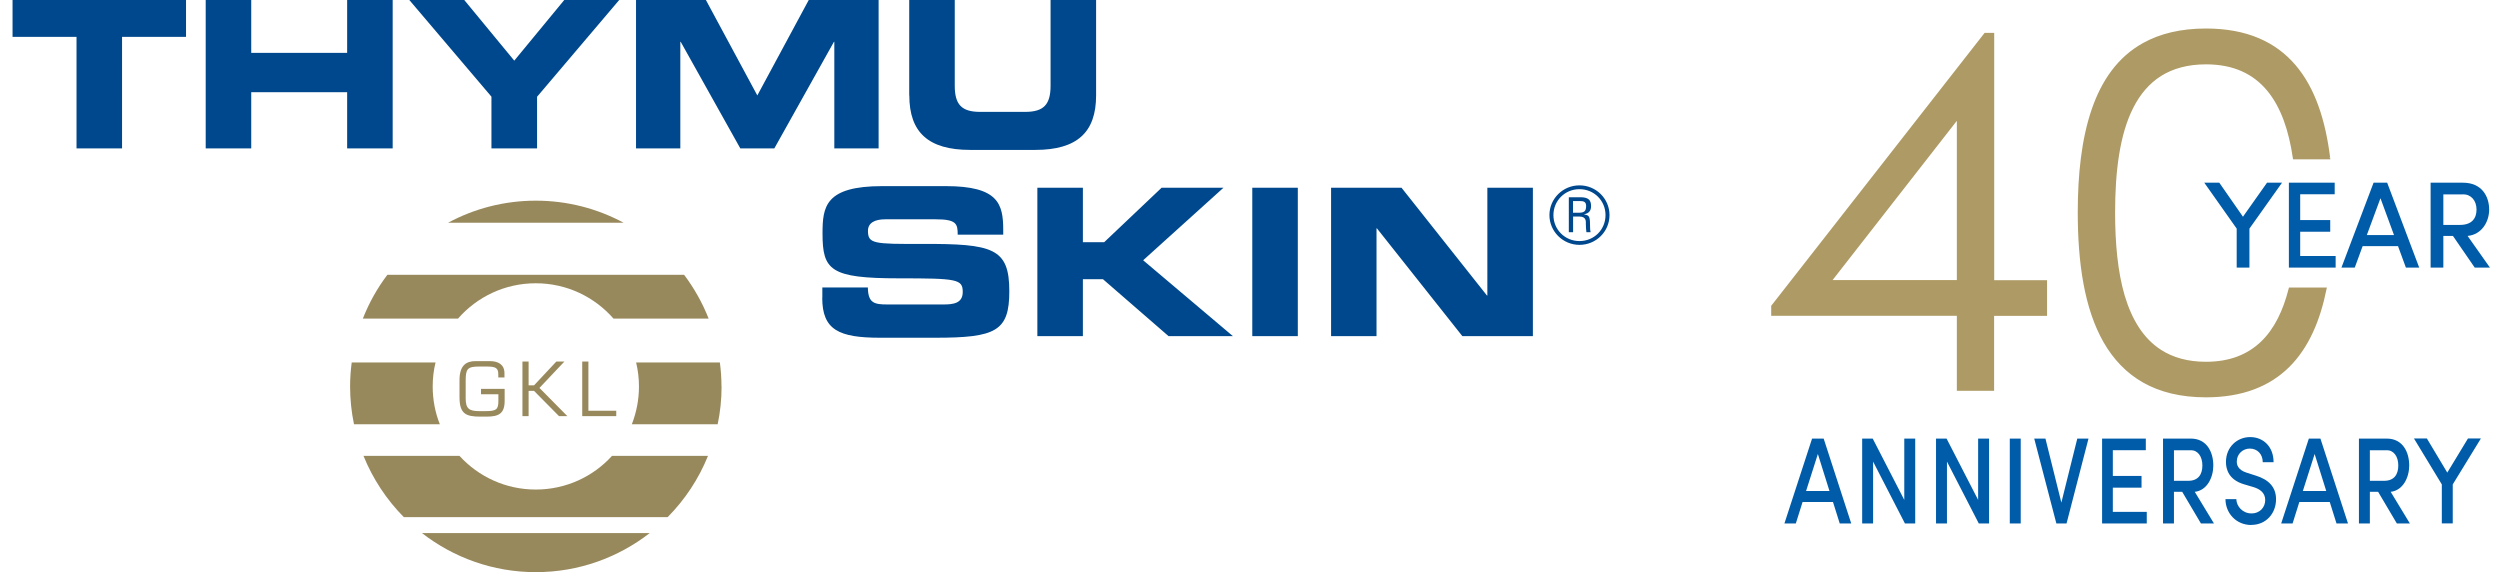 <?xml version="1.0" encoding="UTF-8"?>
<svg id="Layer_1" xmlns="http://www.w3.org/2000/svg" xmlns:xlink="http://www.w3.org/1999/xlink" viewBox="0 0 263 60.19">
  <defs>
    <style>
      .cls-1 {
        fill: none;
      }

      .cls-2 {
        fill: #98895d;
      }

      .cls-3 {
        clip-path: url(#clippath-1);
      }

      .cls-4 {
        clip-path: url(#clippath-3);
      }

      .cls-5 {
        clip-path: url(#clippath-4);
      }

      .cls-6 {
        clip-path: url(#clippath-2);
      }

      .cls-7 {
        fill: #00488d;
      }

      .cls-8 {
        fill: #ae9a64;
      }

      .cls-9 {
        fill: #005ca9;
      }

      .cls-10 {
        clip-path: url(#clippath);
      }
    </style>
    <clipPath id="clippath">
      <rect class="cls-1" y="-3.36" width="171.43" height="67.81"/>
    </clipPath>
    <clipPath id="clippath-1">
      <rect class="cls-1" y="-3.36" width="171.43" height="67.81"/>
    </clipPath>
    <clipPath id="clippath-2">
      <rect class="cls-1" y="-3.36" width="171.43" height="67.81"/>
    </clipPath>
    <clipPath id="clippath-3">
      <rect class="cls-1" y="-3.36" width="171.43" height="67.81"/>
    </clipPath>
    <clipPath id="clippath-4">
      <rect class="cls-1" y="-3.36" width="171.43" height="67.81"/>
    </clipPath>
  </defs>
  <g id="g4529">
    <g id="g10">
      <g class="cls-10">
        <path id="path8" class="cls-7" d="M1.32,3.88h6.73v11.73h4.79V3.88h6.73V0H1.32v3.88ZM21.64,15.61h4.79v-5.91h10.09v5.91h4.79V0h-4.79v5.56h-10.09V0h-4.79v15.61ZM51.71,15.61h4.79v-5.43L65.14,0h-5.78l-5.26,6.38L48.84,0h-5.78l8.64,10.17v5.43ZM66.91,15.61h4.66V4.4h.04l6.27,11.21h3.58l6.27-11.21h.04v11.21h4.66V0h-7.35l-5.41,10.04L74.26,0h-7.35v15.61ZM95.66,10.04c0,3.88,2,5.73,6.4,5.73h6.85c4.4,0,6.4-1.85,6.4-5.73V0h-4.79v9.01c0,1.98-.71,2.76-2.67,2.76h-4.74c-1.96,0-2.67-.78-2.67-2.76V0h-4.79v10.04h0Z"/>
      </g>
    </g>
    <g id="g30">
      <g class="cls-3">
        <path id="path22" class="cls-7" d="M86.5,31.33c0,3.38,1.75,4.2,6.1,4.2h5.8c6.36,0,7.78-.69,7.78-4.89,0-4.55-1.72-5-9.16-4.98-5.13.02-5.71-.02-5.71-1.38,0-.84.73-1.21,1.81-1.21h5.3c2.2,0,2.33.47,2.33,1.62h4.79v-.5c0-2.74-.52-4.61-6.04-4.61h-6.68c-6.04,0-6.29,2.18-6.29,5,0,3.84.82,4.7,8.02,4.7,6.16,0,6.73.09,6.73,1.44,0,1.21-1.03,1.31-2.05,1.31h-5.86c-1.38,0-2.05-.13-2.07-1.79h-4.79v1.08ZM109.13,35.36h4.79v-5.99h2.11l6.9,5.99h6.77l-9.44-7.98,8.45-7.63h-6.51l-6.04,5.73h-2.24v-5.73h-4.79v15.61h0ZM131.74,35.36h4.79v-15.61h-4.79v15.61ZM140.02,35.36h4.79v-11.34h.04l8.99,11.34h7.42v-15.61h-4.79v11.34h-.04l-8.99-11.34h-7.41v15.61Z"/>
      </g>
      <g class="cls-6">
        <path id="path24" class="cls-7" d="M166.16,25.76c1.75,0,3.16-1.4,3.16-3.13s-1.41-3.13-3.16-3.13-3.16,1.41-3.16,3.13,1.42,3.13,3.16,3.13M166.16,25.36c-1.53,0-2.74-1.21-2.74-2.73s1.21-2.73,2.74-2.73,2.74,1.2,2.74,2.73-1.2,2.73-2.74,2.73M166.16,22.78c.78,0,.66.6.67.75,0,.2.03.8.06.9h.44c-.03-.14-.05-.28-.05-.42,0-1.29-.07-1.35-.62-1.45v-.02c.54-.11.72-.41.72-.86,0-.63-.27-.93-1.13-.93h-1.21v3.68h.45v-1.65h.68ZM165.48,21.15h.74c.42,0,.64.1.64.53,0,.58-.25.7-.79.7h-.59v-1.23Z"/>
      </g>
      <g id="g4501">
        <g class="cls-4">
          <path id="path26" class="cls-2" d="M75.9,40.65c0-.85-.06-1.69-.17-2.52h-8.81c.19.81.3,1.65.3,2.52,0,1.4-.27,2.74-.75,3.98h9.03c.27-1.28.41-2.61.41-3.98M64.54,33.52h10.01c-.65-1.66-1.53-3.21-2.58-4.61h-31.22c-1.06,1.4-1.93,2.95-2.58,4.61h10.01c1.99-2.28,4.91-3.72,8.18-3.72s6.19,1.44,8.18,3.72M47.14,23.43h18.46c-2.75-1.48-5.89-2.32-9.23-2.32s-6.48.84-9.23,2.32M45.81,38.13h-8.81c-.11.83-.17,1.67-.17,2.52,0,1.36.14,2.69.41,3.98h9.03c-.49-1.23-.75-2.57-.75-3.98,0-.87.1-1.71.3-2.52M48.34,47.96h-10.1c.98,2.42,2.43,4.61,4.24,6.44h27.76c1.81-1.83,3.26-4.01,4.24-6.44h-10.1c-1.98,2.18-4.84,3.54-8.02,3.54s-6.04-1.37-8.02-3.54M68.35,56.08h-23.96c3.31,2.57,7.46,4.11,11.98,4.11s8.67-1.54,11.98-4.11"/>
        </g>
        <g class="cls-5">
          <path id="path28" class="cls-2" d="M50.6,40.91v.57h1.83v.71c0,.92-.25,1.06-1.39,1.06h-.61c-1.07,0-1.44-.25-1.44-1.34v-1.85c0-1.26.18-1.5,1.43-1.5h.8c.94,0,1.2.16,1.2.82v.33h.65v-.44c0-.93-.67-1.28-1.53-1.28h-1.51c-.98,0-1.69.44-1.69,2v1.78c0,1.78.67,2.06,2.21,2.06h.63c1.3,0,1.91-.32,1.91-1.67v-1.25h-2.48ZM55.61,38.03h-.65v5.75h.65v-2.66h.57l2.63,2.66h.88l-2.94-2.97,2.63-2.78h-.85l-2.35,2.51h-.57v-2.51ZM61.9,38.03h-.65v5.75h3.58v-.57h-2.93v-5.17Z"/>
        </g>
      </g>
    </g>
  </g>
  <g>
    <path class="cls-8" d="M244.99,16.6c-.97-7.81-4.34-13.46-12.91-13.46-10.56,0-13.34,8.57-13.34,19.19s2.78,19.31,13.34,19.31c7.7,0,11.2-4.65,12.54-11.27h-3.7c-1.16,4.63-3.73,7.8-8.84,7.8-7.78,0-9.71-7.27-9.71-15.84s1.93-15.73,9.71-15.73c5.91,0,8.43,4.16,9.28,9.99h3.63ZM209.64,33.08h5.56v-3.46h-5.56V3.6h-.79l-22.37,28.62v.85h19.53v7.89h3.63v-7.89h0ZM206.01,29.61h-13.52l13.52-17.32v17.32Z"/>
    <path class="cls-8" d="M244.99,16.6l.14-.02c-.49-3.92-1.57-7.31-3.64-9.73-2.06-2.42-5.1-3.85-9.42-3.85-2.66,0-4.84.54-6.61,1.52-2.66,1.47-4.38,3.94-5.43,7.03s-1.45,6.79-1.45,10.79c0,5.29.69,10.14,2.73,13.69,1.02,1.77,2.38,3.22,4.15,4.22,1.77,1,3.95,1.55,6.61,1.55,3.88,0,6.73-1.18,8.76-3.19s3.25-4.86,3.92-8.19l.04-.17h-3.99l-.03.11c-.58,2.3-1.5,4.22-2.9,5.57-1.4,1.34-3.27,2.13-5.8,2.13-1.92,0-3.47-.45-4.72-1.25-1.87-1.2-3.08-3.2-3.83-5.71-.74-2.51-1.01-5.53-1.01-8.74,0-4.31.48-8.22,1.92-11.04.72-1.41,1.67-2.54,2.92-3.33,1.25-.78,2.8-1.22,4.72-1.22,2.92,0,4.98,1.02,6.43,2.76,1.45,1.74,2.29,4.21,2.71,7.11l.02.12h3.92l-.02-.16-.14.02v-.15h-3.63v.15l.14-.02c-.43-2.93-1.28-5.45-2.78-7.25-1.5-1.8-3.66-2.86-6.65-2.86-1.97,0-3.57.45-4.88,1.27-1.95,1.22-3.2,3.26-3.95,5.8s-1.03,5.57-1.03,8.81c0,4.3.48,8.28,1.95,11.2.74,1.46,1.72,2.66,3.02,3.49,1.3.83,2.91,1.29,4.88,1.29,2.58,0,4.55-.81,6-2.21,1.45-1.4,2.39-3.38,2.98-5.71l-.14-.04v.15h3.7v-.15l-.14-.03c-.66,3.29-1.86,6.08-3.84,8.04s-4.73,3.11-8.55,3.11c-2.62,0-4.75-.54-6.47-1.51-2.58-1.45-4.26-3.88-5.3-6.94-1.04-3.06-1.43-6.75-1.43-10.7,0-5.3.7-10.07,2.69-13.51,1-1.72,2.32-3.1,4.04-4.05,1.72-.96,3.85-1.49,6.47-1.49,4.26,0,7.19,1.4,9.2,3.75,2.01,2.36,3.09,5.69,3.57,9.58l.14-.02v-.15.15h0ZM209.64,33.08v.15h5.71v-3.75h-5.56V3.46h-1.01l-22.45,28.71v1.05h19.53v7.89h3.92v-8.04h-.15v.15-.15h-.15v7.75h-3.34v-7.89h-19.53v-.66l22.3-28.52h.58v26.01h5.56v3.18h-5.56v.15h.15,0ZM206.01,29.61v-.15h-13.22l13.07-16.75v16.9h.15v-.15.15h.15V11.87l-13.96,17.89h13.96v-.15h-.15Z"/>
    <path class="cls-9" d="M235.96,22.8l-2.49-3.58h-1.58l3.41,4.83v4.1h1.34v-4.1l3.43-4.83h-1.58l-2.53,3.58ZM241.98,24.38h3.16v-1.23h-3.16v-2.71h3.63v-1.22h-4.82v8.93h4.92v-1.22h-3.73s0-2.55,0-2.55ZM254.5,28.15l-3.37-8.93h-1.43l-3.38,8.93h1.4l.83-2.26h3.72l.83,2.26h1.4,0ZM250.42,20.84l1.43,3.89h-2.86l1.44-3.89ZM261.94,28.15l-2.35-3.33c1.49-.14,2.27-1.49,2.27-2.77,0-1.41-.79-2.83-2.75-2.83h-3.41v8.93h1.34v-3.33h1.01l2.29,3.33h1.59ZM259.1,20.44c.87,0,1.43.67,1.43,1.61s-.51,1.61-1.74,1.61h-1.75v-3.21h2.06,0Z"/>
    <path class="cls-9" d="M194.75,55.07l-2.9-8.93h-1.22l-2.91,8.93h1.2l.71-2.26h3.2l.71,2.26s1.21,0,1.21,0ZM191.24,47.76l1.22,3.89h-2.46l1.24-3.89ZM200.33,52.59l-3.32-6.45h-1.11v8.93h1.15v-6.51l3.35,6.51h1.08v-8.93h-1.15v6.45ZM208.1,52.59l-3.32-6.45h-1.11v8.93h1.15v-6.51l3.35,6.51h1.08v-8.93h-1.15s0,6.45,0,6.45ZM212.58,46.14h-1.15v8.93h1.15v-8.93ZM216.85,52.85l-1.67-6.71h-1.18l2.33,8.93h1.07l2.31-8.93h-1.18l-1.67,6.71h0ZM222.27,51.3h3.02v-1.23h-3.02v-2.71h3.47v-1.22h-4.6v8.93h4.7v-1.22h-3.57v-2.55h0ZM232.91,55.07l-2.02-3.33c1.28-.14,1.95-1.49,1.95-2.77,0-1.41-.68-2.83-2.36-2.83h-2.93v8.93h1.15v-3.33h.87l1.97,3.33h1.37ZM230.47,47.36c.75,0,1.22.67,1.22,1.61s-.43,1.61-1.49,1.61h-1.5v-3.21h1.77ZM236.84,55.22c1.55,0,2.6-1.21,2.6-2.7,0-1.31-.81-2.07-2.11-2.48l-.97-.31c-.97-.3-1.05-.88-1.05-1.17,0-.82.65-1.37,1.37-1.37.79,0,1.36.58,1.36,1.43h1.14c0-1.63-1.08-2.64-2.46-2.64s-2.55,1.05-2.55,2.62c0,.74.27,1.87,1.91,2.35l.98.29c.63.19,1.24.57,1.24,1.36,0,.74-.53,1.41-1.45,1.41s-1.57-.74-1.59-1.5h-1.14c0,1.44,1.09,2.72,2.73,2.72M247.01,55.07l-2.9-8.93h-1.22l-2.91,8.93h1.2l.71-2.26h3.2l.71,2.26h1.21ZM243.5,47.76l1.22,3.89h-2.46l1.24-3.89ZM253.52,55.07l-2.02-3.33c1.28-.14,1.95-1.49,1.95-2.77,0-1.41-.68-2.83-2.36-2.83h-2.93v8.93h1.15v-3.33h.87l1.97,3.33h1.37ZM251.08,47.36c.75,0,1.22.67,1.22,1.61s-.43,1.61-1.49,1.61h-1.5v-3.21h1.77ZM257.45,49.71l-2.14-3.58h-1.36l2.93,4.83v4.1h1.15v-4.1l2.96-4.83h-1.36l-2.17,3.58h0Z"/>
  </g>
</svg>